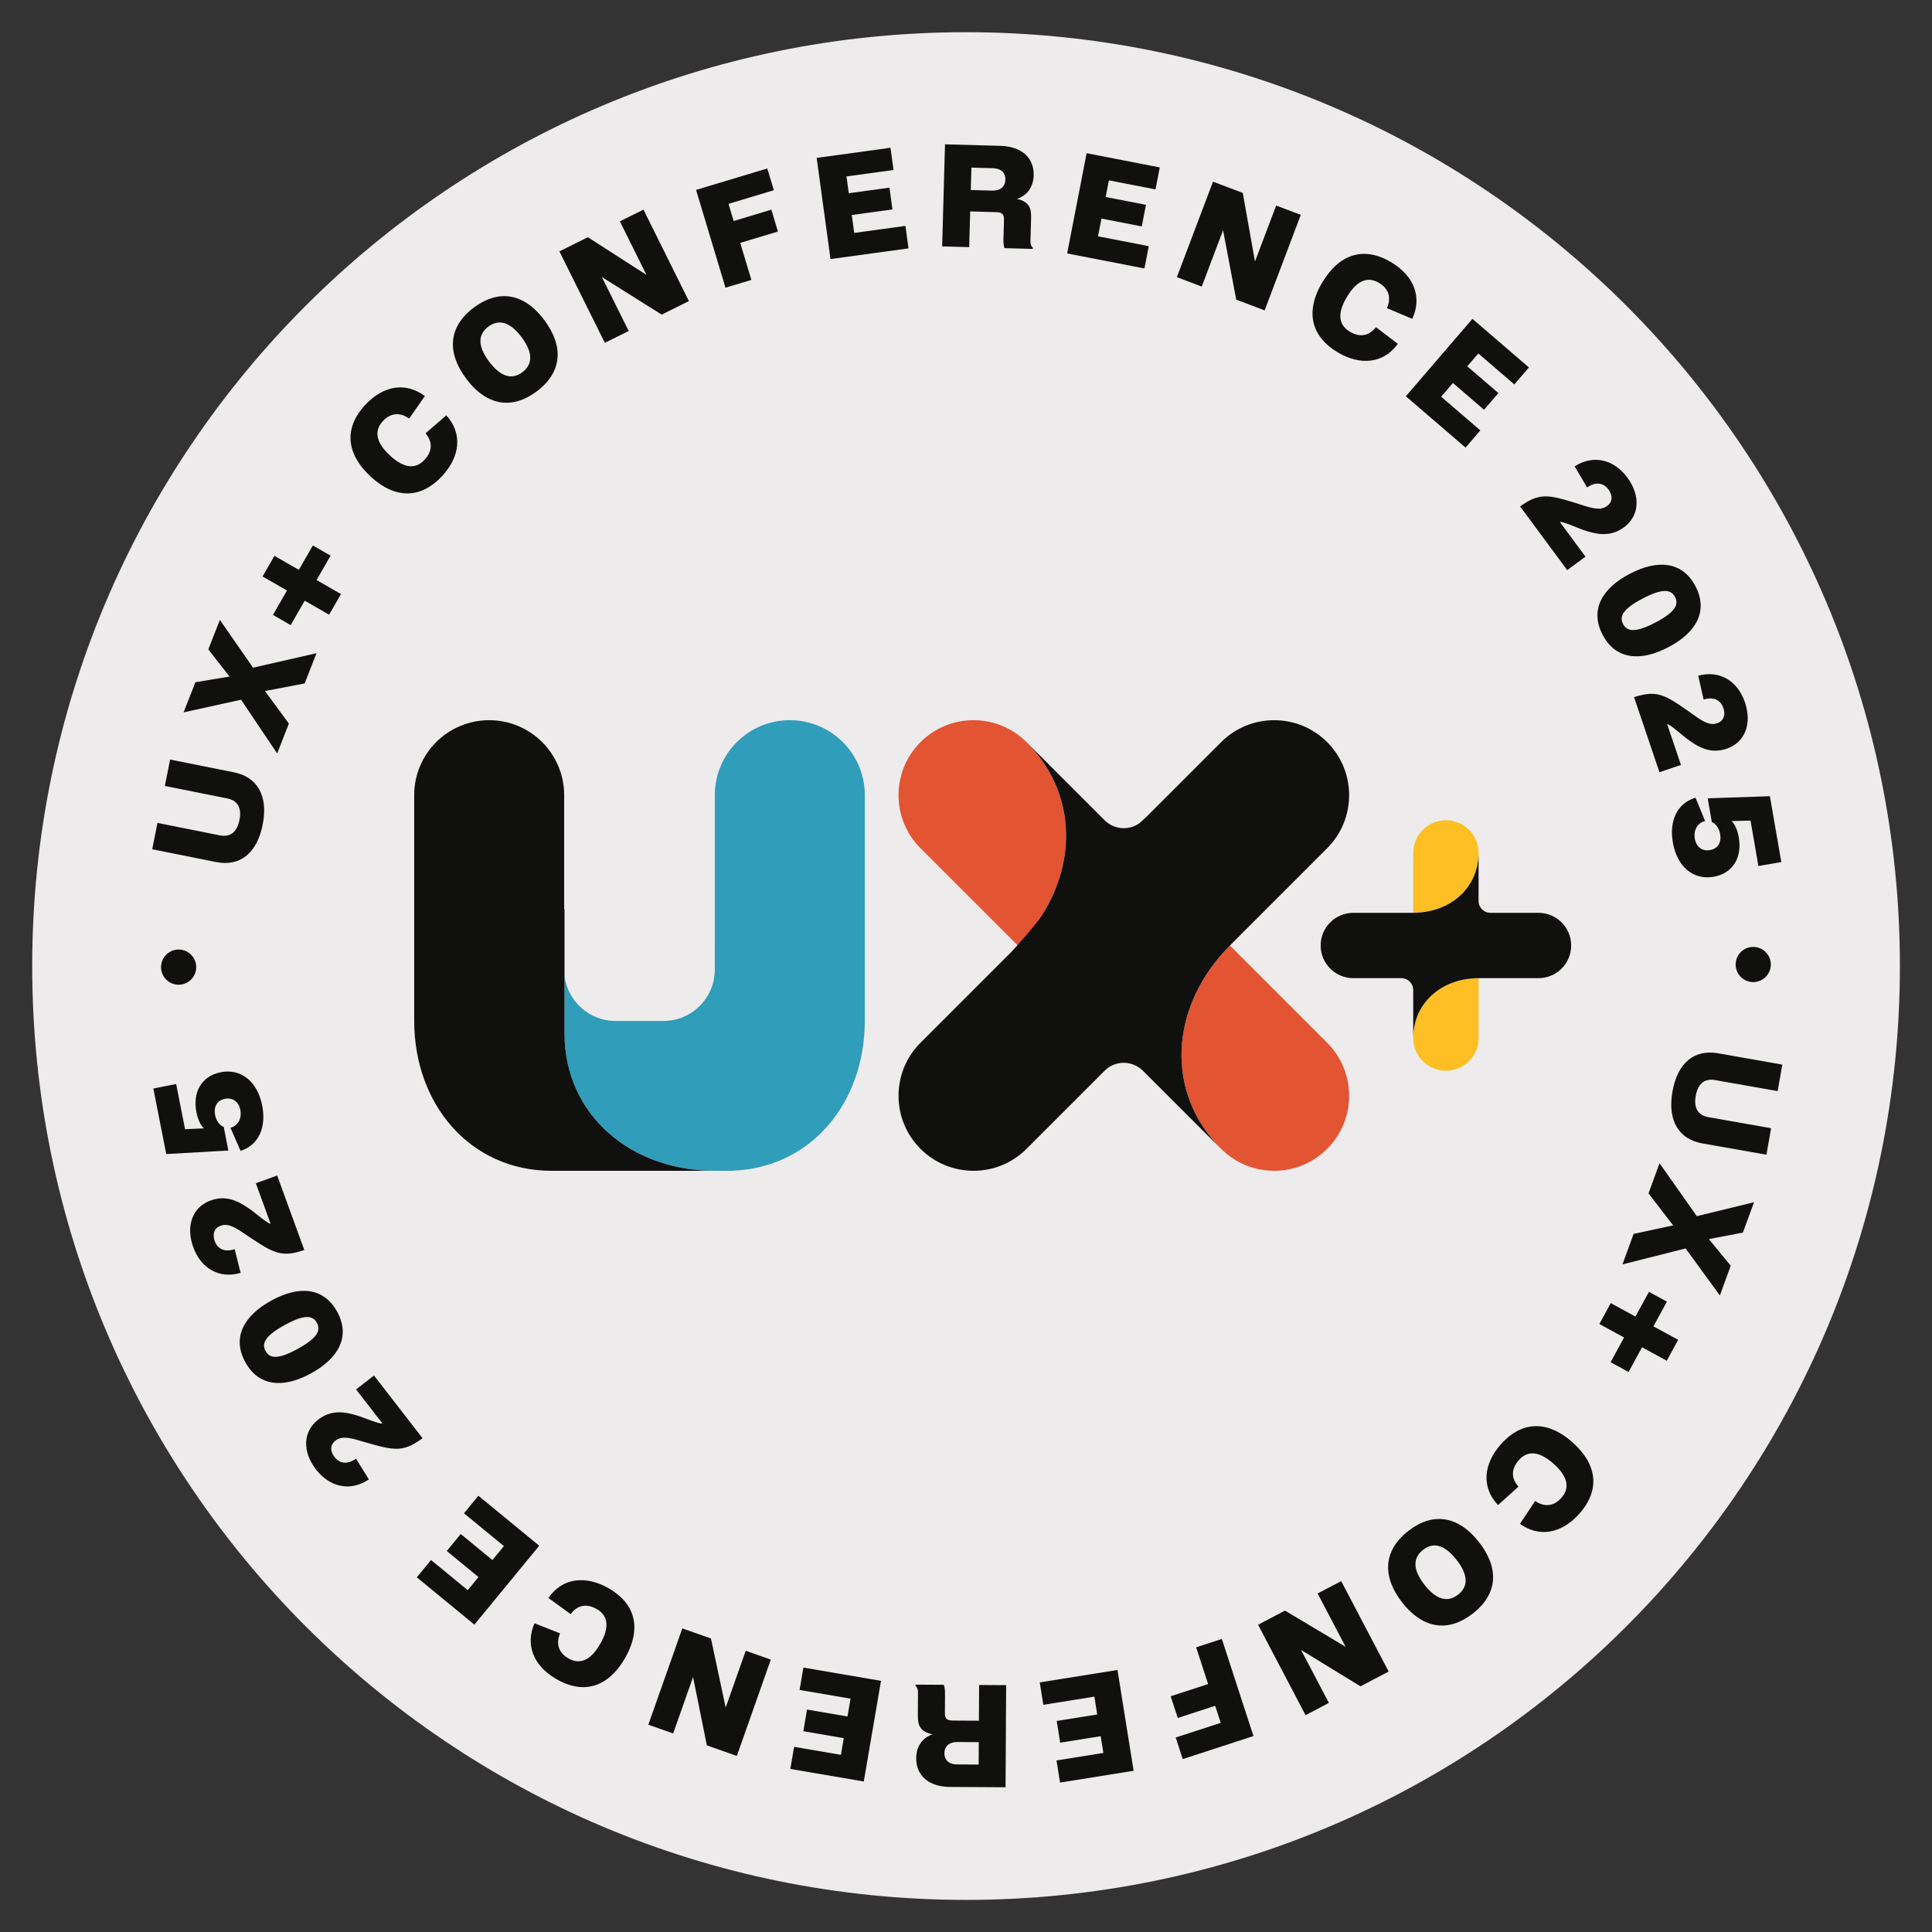 <?xml version="1.0" encoding="UTF-8" standalone="no"?>
<!DOCTYPE svg PUBLIC "-//W3C//DTD SVG 1.1//EN" "http://www.w3.org/Graphics/SVG/1.1/DTD/svg11.dtd">
<svg width="100%" height="100%" viewBox="0 0 5000 5000" version="1.1" xmlns="http://www.w3.org/2000/svg" xmlns:xlink="http://www.w3.org/1999/xlink" xml:space="preserve" xmlns:serif="http://www.serif.com/" style="fill-rule:evenodd;clip-rule:evenodd;stroke-linejoin:round;stroke-miterlimit:2;">
    <rect x="0" y="0" width="5000" height="5000" fill="#333333" stroke="none"/>
    <g transform="matrix(4.028,0,0,4.028,83.333,83.333)">
        <path d="M600.001,1200L599.999,1200C268.629,1200 0,931.371 0,600.001L0,599.999C0,268.629 268.629,0 599.999,0L600.001,0C931.371,0 1200,268.629 1200,599.999L1200,600.001C1200,931.371 931.371,1200 600.001,1200Z" style="fill:rgb(237,235,236);fill-rule:nonzero;"/>
        <path d="M769.507,586.791L769.485,586.813L769.506,586.819C731.914,624.411 726.944,679.266 762.686,716.242L763.881,717.436C782.696,736.25 813.201,736.25 832.017,717.436C850.832,698.62 850.832,668.115 832.017,649.301L769.507,586.791Z" style="fill:rgb(227,84,51);fill-rule:nonzero;"/>
        <path d="M638.867,456.15L638.863,456.146C620.048,437.332 589.543,437.332 570.727,456.146C551.912,474.962 551.912,505.467 570.727,524.282L633.174,586.728C671.159,548.743 675.843,493.131 638.867,456.15Z" style="fill:rgb(227,84,51);fill-rule:nonzero;"/>
        <path d="M929.295,527.302L929.295,527.3C929.295,515.71 919.9,506.315 908.31,506.314C896.719,506.315 887.324,515.71 887.324,527.3L887.324,565.767C910.723,565.767 929.295,550.08 929.295,527.302Z" style="fill:rgb(253,191,35);fill-rule:nonzero;"/>
        <path d="M929.286,607.785C906.008,607.785 887.514,623.313 887.324,645.903L887.324,646.282C887.324,657.872 896.72,667.268 908.31,667.268C919.9,667.268 929.295,657.872 929.295,646.282L929.295,607.777L929.282,607.777L929.286,607.785Z" style="fill:rgb(253,191,35);fill-rule:nonzero;"/>
        <path d="M486.76,442.035C460.151,442.035 438.58,463.606 438.58,490.215L438.58,581.766L438.577,581.766L438.577,602.257C438.577,620.495 423.792,635.28 405.554,635.28C405.504,635.28 394.719,635.282 390.181,635.286C385.643,635.282 374.858,635.28 374.808,635.28C357.835,635.28 343.86,622.473 342.002,605.998L342.002,643.234C342.002,695.532 384.64,731.547 438.36,731.547L449.731,731.547L449.731,731.467C500.338,729.81 534.939,687.835 534.939,635.188L534.939,490.215C534.939,463.606 513.367,442.035 486.76,442.035Z" style="fill:rgb(48,157,186);fill-rule:nonzero;"/>
        <path d="M832.017,456.146C813.201,437.332 782.696,437.332 763.881,456.146L716.285,503.742C716.285,503.742 711.983,507.838 711.068,508.455C704.472,512.902 695.514,512.337 689.503,506.786L638.863,456.146C638.865,456.148 638.866,456.149 638.867,456.15C670.065,487.353 671.605,531.819 648.508,567.77C644.231,574.428 629.177,590.851 629.177,590.851L570.727,649.3C551.912,668.115 551.912,698.62 570.727,717.436C589.543,736.25 620.048,736.25 638.863,717.436L689.508,666.791C696.255,660.567 706.7,660.631 713.363,666.998L763.817,717.401C763.433,717.018 763.061,716.629 762.686,716.242C728.15,680.513 731.625,628.092 765.813,590.681C767.007,589.375 772.796,583.502 772.796,583.502L832.017,524.282C850.832,505.467 850.832,474.962 832.017,456.146Z" style="fill:rgb(16,16,15);fill-rule:nonzero;"/>
        <path d="M967.801,565.805L937.707,565.805L936.882,565.79C936.529,565.79 936.181,565.766 935.841,565.72C932.236,565.226 929.443,562.2 929.295,558.494L929.295,527.3L929.295,527.302C929.295,549.479 911.69,564.934 889.166,565.734C888.556,565.756 885.572,565.805 885.572,565.805L848.819,565.806C837.229,565.805 827.833,575.201 827.833,586.791C827.833,598.381 837.229,607.777 848.819,607.777L880.014,607.777C884.01,607.937 887.208,611.174 887.299,615.188L887.315,646.252C887.315,646.134 887.323,646.02 887.324,645.903C887.509,623.879 905.092,608.567 927.546,607.814C928.123,607.794 931.205,607.777 931.205,607.777L967.801,607.777C979.391,607.777 988.786,598.382 988.786,586.791C988.786,575.201 979.39,565.805 967.801,565.805Z" style="fill:rgb(16,16,15);fill-rule:nonzero;"/>
        <path d="M342.002,643.234L342.002,563.509L341.785,563.441L341.785,490.215C341.785,463.606 320.215,442.035 293.606,442.035C266.998,442.035 245.427,463.606 245.427,490.215L245.427,635.188C245.427,688.909 281.442,731.547 333.74,731.547L438.36,731.547C384.64,731.547 342.002,695.532 342.002,643.234Z" style="fill:rgb(16,16,15);fill-rule:nonzero;"/>
        <path d="M118.14,533.17C133.585,536.255 144.437,527.409 148.051,509.316C151.912,489.988 144.125,478.429 129.651,475.538L88.611,467.341L85.227,484.286L125.295,492.289C131.826,493.594 134.775,498.129 133.171,506.161C131.743,513.31 127.79,517.476 120.553,516.031L80.485,508.027L77.1,524.973L118.14,533.17Z" style="fill:rgb(16,16,15);fill-rule:nonzero;"/>
        <path d="M157.388,463.408L164.919,444.223L149.542,423.298L175.048,418.42L182.677,398.984L141.891,408.306L120.584,377.608L113.152,396.542L126.802,413.985L104.865,417.653L97.269,437.006L134.202,428.879L157.388,463.408Z" style="fill:rgb(16,16,15);fill-rule:nonzero;"/>
        <path d="M182.708,351.991L191.717,336.304L180.322,329.76L171.313,345.447L155.626,336.438L148.007,349.705L163.694,358.714L154.685,374.402L166.079,380.945L175.088,365.258L190.775,374.267L198.395,361L182.708,351.991Z" style="fill:rgb(16,16,15);fill-rule:nonzero;"/>
        <path d="M263.27,285.305C274.879,272.873 276.721,257.846 266.069,246.176L252.71,257.713C257.621,263.53 256.936,269.539 252.022,274.802C245.572,281.709 237.721,279.303 229.696,271.809C220.158,262.903 219.971,255.586 225.315,249.864C230.597,244.206 236.651,244.318 242.198,248.267L252.273,233.785C240.638,225.014 226.167,226.401 214.067,239.36C199.509,254.95 202.431,271.47 217.165,285.229C233.939,300.892 250.371,299.119 263.27,285.305Z" style="fill:rgb(16,16,15);fill-rule:nonzero;"/>
        <path d="M324.101,230.817C341.182,218.041 341.168,201.193 329.039,184.977C315.347,166.671 298.842,165.641 283.779,176.907C266.771,189.629 266.731,206.405 278.806,222.549C292.552,240.927 309.038,242.083 324.101,230.817ZM314.883,218.492C307.388,224.099 300.085,220.345 293.508,211.552C285.692,201.102 286.799,193.867 292.997,189.232C300.565,183.572 307.886,187.199 314.409,195.92C322.333,206.514 321.225,213.749 314.883,218.492Z" style="fill:rgb(16,16,15);fill-rule:nonzero;"/>
        <path d="M367.921,199.583L383.236,191.977L366.021,157.316L404.435,181.448L421.926,172.76L392.741,113.999L377.588,121.525L394.682,155.944L357.033,131.734L338.736,140.822L367.921,199.583Z" style="fill:rgb(16,16,15);fill-rule:nonzero;"/>
        <path d="M445.431,164.151L462.065,159.149L454.911,135.361L479.129,128.077L474.904,114.029L450.686,121.313L447.368,110.281L476.499,101.519L472.3,87.557L426.535,101.321L445.431,164.151Z" style="fill:rgb(16,16,15);fill-rule:nonzero;"/>
        <path d="M512.919,145.76L563.031,138.896L561.053,124.451L528.15,128.958L526.574,117.455L552.7,113.876L550.783,99.877L524.657,103.456L523.179,92.666L553.407,88.526L551.453,74.259L504.015,80.757L512.919,145.76Z" style="fill:rgb(16,16,15);fill-rule:nonzero;"/>
        <path d="M584.646,137.617L602.01,138.103L602.651,115.162L619.655,115.638C624.063,115.761 624.453,117.933 624.369,120.902L624.025,133.227C623.954,135.746 624.266,137.465 624.681,138.737L642.854,139.246L642.876,138.436C641.819,137.596 641.327,135.872 641.368,134.432L641.781,119.678C641.959,113.291 640.908,109.029 632.679,107.089C639.402,104.936 643.252,99.281 643.456,91.994C643.785,80.209 635.063,73.392 622.288,73.035L586.481,72.033L584.646,137.617ZM603.037,101.397L603.439,87.003L617.474,87.396C622.062,87.524 625.415,89.959 625.279,94.817C625.161,99.045 622.199,101.933 616.801,101.782L603.037,101.397Z" style="fill:rgb(16,16,15);fill-rule:nonzero;"/>
        <path d="M664.961,142.154L714.613,151.798L717.393,137.485L684.792,131.154L687.005,119.757L712.892,124.784L715.586,110.913L689.699,105.886L691.775,95.195L721.726,101.012L724.471,86.876L677.47,77.748L664.961,142.154Z" style="fill:rgb(16,16,15);fill-rule:nonzero;"/>
        <path d="M735.448,157.385L751.441,163.438L765.141,127.245L773.578,171.818L791.843,178.732L815.07,117.371L799.246,111.381L785.641,147.322L777.782,103.256L758.675,96.024L735.448,157.385Z" style="fill:rgb(16,16,15);fill-rule:nonzero;"/>
        <path d="M838.526,205.537C853.083,214.336 868.167,213.042 877.393,200.215L863.351,189.519C858.67,195.523 852.649,196.09 846.487,192.366C838.4,187.477 839.136,179.299 844.816,169.902C851.567,158.734 858.688,157.044 865.389,161.094C872.013,165.098 873.151,171.045 870.43,177.287L886.676,184.162C892.862,170.97 888.524,157.095 873.35,147.924C855.096,136.89 839.532,143.152 829.104,160.405C817.232,180.046 822.351,195.76 838.526,205.537Z" style="fill:rgb(16,16,15);fill-rule:nonzero;"/>
        <path d="M882.574,233.919L920.926,266.896L930.432,255.841L905.25,234.189L912.82,225.385L932.815,242.578L942.027,231.864L922.032,214.671L929.132,206.414L952.266,226.306L961.654,215.387L925.35,184.171L882.574,233.919Z" style="fill:rgb(16,16,15);fill-rule:nonzero;"/>
        <path d="M955.961,304.659L986.247,345.618L997.97,336.95L981.49,314.661C983.903,314.443 992.337,318.281 996,319.602C1005.89,323.144 1014.42,324.228 1022.74,318.074C1032.66,310.744 1033.55,297.88 1024.83,286.084C1016.48,274.795 1003.41,271.033 991.021,278.959L999.029,292.514C1004.08,288.894 1009.31,289.164 1012.74,293.795C1015.31,297.269 1015.84,301.467 1011.85,304.41C1009.25,306.336 1006.02,306.818 999.359,304.919C975.199,297.374 969.853,294.835 955.961,304.659Z" style="fill:rgb(16,16,15);fill-rule:nonzero;"/>
        <path d="M1008.99,387.137C1017.36,403.175 1033.28,404.51 1051.15,395.184C1069.03,385.858 1077.04,372.033 1068.67,355.995C1060.3,339.957 1044.38,338.622 1026.51,347.948C1008.63,357.273 1000.62,371.098 1008.99,387.137ZM1022.15,380.267C1019.74,375.639 1021.47,370.779 1034.79,363.826C1048.12,356.873 1053.09,358.237 1055.51,362.865C1057.92,367.493 1056.19,372.353 1042.87,379.306C1029.54,386.258 1024.57,384.895 1022.15,380.267Z" style="fill:rgb(16,16,15);fill-rule:nonzero;"/>
        <path d="M1029.18,427.209L1045.52,475.457L1059.33,470.78L1050.44,444.525C1052.81,445.054 1059.67,451.282 1062.75,453.658C1071.09,460.05 1078.88,463.684 1088.68,460.363C1100.36,456.408 1105.14,444.431 1100.44,430.537C1095.93,417.239 1084.62,409.666 1070.41,413.434L1073.9,428.786C1079.81,426.879 1084.72,428.734 1086.57,434.19C1087.95,438.281 1087.17,442.44 1082.49,444.028C1079.42,445.068 1076.2,444.543 1070.43,440.7C1049.73,426.143 1045.41,422.094 1029.18,427.209Z" style="fill:rgb(16,16,15);fill-rule:nonzero;"/>
        <path d="M1054.12,520.597C1056.83,536.204 1067.2,544.911 1080.32,542.635C1092.65,540.498 1098.72,530.219 1096.49,517.361C1095.66,512.572 1093.87,508.589 1091.83,506.842L1104.03,506.555L1109.08,535.73L1123.8,533.177L1116.47,490.878L1076.51,492.234L1079.16,507.487C1081.61,508.433 1083.84,511.333 1084.52,515.235C1085.44,520.555 1083.04,524.625 1077.99,525.502C1073.02,526.363 1069.16,523.562 1068.22,518.152C1067.34,513.098 1069.52,508.245 1074.83,506.775L1068.68,491.857C1056.94,495.262 1051.69,506.586 1054.12,520.597Z" style="fill:rgb(16,16,15);fill-rule:nonzero;"/>
        <path d="M1083.24,656.06C1067.73,653.323 1057.08,662.411 1053.88,680.58C1050.45,699.99 1058.5,711.371 1073.03,713.936L1114.24,721.209L1117.25,704.192L1077.01,697.091C1070.45,695.934 1067.4,691.466 1068.82,683.401C1070.09,676.221 1073.95,671.967 1081.22,673.25L1121.45,680.35L1124.46,663.333L1083.24,656.06Z" style="fill:rgb(16,16,15);fill-rule:nonzero;"/>
        <path d="M1045.57,726.697L1038.48,746.048L1054.32,766.62L1028.93,772.074L1021.75,791.678L1062.31,781.435L1084.31,811.643L1091.31,792.546L1077.27,775.416L1099.12,771.252L1106.27,751.733L1069.53,760.694L1045.57,726.697Z" style="fill:rgb(16,16,15);fill-rule:nonzero;"/>
        <path d="M1022.78,838.644L1014.13,854.531L1025.67,860.816L1034.33,844.929L1050.21,853.582L1057.53,840.145L1041.64,831.493L1050.3,815.606L1038.76,809.321L1030.1,825.208L1014.22,816.555L1006.9,829.992L1022.78,838.644Z" style="fill:rgb(16,16,15);fill-rule:nonzero;"/>
        <path d="M943.733,907.133C932.404,919.822 930.899,934.886 941.809,946.316L954.907,934.483C949.867,928.776 950.418,922.753 955.213,917.382C961.507,910.333 969.409,912.563 977.6,919.875C987.335,928.566 987.685,935.877 982.471,941.718C977.316,947.491 971.262,947.516 965.627,943.692L955.879,958.394C967.707,966.903 982.143,965.193 993.951,951.967C1008.16,936.056 1004.87,919.606 989.828,906.179C972.708,890.895 956.32,893.034 943.733,907.133Z" style="fill:rgb(16,16,15);fill-rule:nonzero;"/>
        <path d="M884.15,962.959C867.359,976.113 867.75,992.957 880.239,1008.9C894.337,1026.89 910.861,1027.55 925.668,1015.95C942.387,1002.85 942.052,986.08 929.619,970.21C915.465,952.144 898.957,951.358 884.15,962.959ZM893.641,975.073C901.009,969.301 908.394,972.89 915.166,981.533C923.214,991.806 922.269,999.063 916.176,1003.84C908.738,1009.67 901.337,1006.2 894.621,997.63C886.461,987.215 887.407,979.958 893.641,975.073Z" style="fill:rgb(16,16,15);fill-rule:nonzero;"/>
        <path d="M841.021,995.177L825.881,1003.13L843.871,1037.39L804.924,1014.13L787.632,1023.21L818.131,1081.3L833.112,1073.43L815.248,1039.41L853.432,1062.77L871.52,1053.27L841.021,995.177Z" style="fill:rgb(16,16,15);fill-rule:nonzero;"/>
        <path d="M764.347,1032.34L747.831,1037.71L755.523,1061.33L731.476,1069.16L736.018,1083.11L760.065,1075.28L763.632,1086.24L734.707,1095.66L739.222,1109.52L784.663,1094.72L764.347,1032.34Z" style="fill:rgb(16,16,15);fill-rule:nonzero;"/>
        <path d="M697.294,1052.26L647.35,1060.25L649.654,1074.65L682.447,1069.4L684.282,1080.86L658.244,1085.03L660.477,1098.98L686.516,1094.82L688.237,1105.57L658.111,1110.39L660.387,1124.61L707.665,1117.04L697.294,1052.26Z" style="fill:rgb(16,16,15);fill-rule:nonzero;"/>
        <path d="M625.76,1062.02L608.39,1061.92L608.256,1084.87L591.247,1084.77C586.837,1084.74 586.399,1082.58 586.417,1079.61L586.488,1067.28C586.503,1064.76 586.153,1063.05 585.71,1061.79L567.531,1061.68L567.526,1062.49C568.601,1063.31 569.131,1065.02 569.123,1066.46L569.037,1081.22C569,1087.61 570.145,1091.85 578.415,1093.6C571.742,1095.9 568.018,1101.64 567.976,1108.93C567.907,1120.72 576.779,1127.34 589.559,1127.42L625.378,1127.63L625.76,1062.02ZM608.176,1098.64L608.093,1113.04L594.053,1112.95C589.463,1112.93 586.056,1110.57 586.085,1105.71C586.109,1101.48 589.007,1098.52 594.407,1098.56L608.176,1098.64Z" style="fill:rgb(16,16,15);fill-rule:nonzero;"/>
        <path d="M545.354,1059.26L495.497,1050.73L493.04,1065.1L525.774,1070.7L523.817,1082.14L497.825,1077.7L495.443,1091.62L521.435,1096.07L519.599,1106.8L489.526,1101.66L487.098,1115.85L534.293,1123.93L545.354,1059.26Z" style="fill:rgb(16,16,15);fill-rule:nonzero;"/>
        <path d="M474.557,1045.62L458.431,1039.93L445.554,1076.43L436.11,1032.06L417.692,1025.56L395.862,1087.43L411.817,1093.06L424.605,1056.82L433.46,1100.7L452.726,1107.5L474.557,1045.62Z" style="fill:rgb(16,16,15);fill-rule:nonzero;"/>
        <path d="M370.406,999.803C355.654,991.334 340.603,992.967 331.668,1006L345.947,1016.38C350.492,1010.27 356.499,1009.57 362.743,1013.15C370.939,1017.86 370.386,1026.05 364.919,1035.57C358.422,1046.89 351.341,1048.74 344.55,1044.84C337.838,1040.99 336.566,1035.07 339.146,1028.76L322.749,1022.26C316.862,1035.59 321.511,1049.36 336.888,1058.19C355.386,1068.81 370.804,1062.19 380.842,1044.71C392.268,1024.81 386.796,1009.21 370.406,999.803Z" style="fill:rgb(16,16,15);fill-rule:nonzero;"/>
        <path d="M325.756,972.443L286.674,940.335L277.419,951.601L303.08,972.683L295.71,981.654L275.334,964.914L266.364,975.832L286.74,992.572L279.827,1000.99L256.252,981.619L247.111,992.745L284.108,1023.14L325.756,972.443Z" style="fill:rgb(16,16,15);fill-rule:nonzero;"/>
        <path d="M250.795,903.356L219.6,863.084L208.073,872.013L225.049,893.927C222.641,894.199 214.123,890.551 210.431,889.312C200.46,885.993 191.913,885.1 183.731,891.438C173.983,898.989 173.374,911.87 182.357,923.468C190.955,934.567 204.115,938.035 216.319,929.834L208.01,916.461C203.045,920.193 197.804,920.041 194.277,915.487C191.631,912.072 191.008,907.887 194.921,904.856C197.483,902.872 200.696,902.317 207.402,904.067C231.724,911.069 237.127,913.488 250.795,903.356Z" style="fill:rgb(16,16,15);fill-rule:nonzero;"/>
        <path d="M195.915,822.058C187.189,806.211 171.24,805.234 153.58,814.958C135.92,824.682 128.219,838.684 136.945,854.53C145.671,870.377 161.62,871.354 179.28,861.63C196.94,851.906 204.641,837.904 195.915,822.058ZM182.907,829.221C185.425,833.793 183.807,838.691 170.641,845.941C157.475,853.191 152.471,851.94 149.953,847.367C147.435,842.795 149.053,837.897 162.219,830.647C175.385,823.397 180.389,824.648 182.907,829.221Z" style="fill:rgb(16,16,15);fill-rule:nonzero;"/>
        <path d="M174.823,782.445L157.397,734.578L143.696,739.566L153.179,765.614C150.803,765.138 143.804,759.066 140.666,756.76C132.182,750.559 124.315,747.101 114.589,750.642C103.003,754.86 98.494,766.942 103.513,780.727C108.316,793.92 119.791,801.235 133.915,797.147L130.08,781.878C124.214,783.917 119.269,782.174 117.298,776.761C115.82,772.702 116.503,768.527 121.154,766.833C124.199,765.725 127.428,766.177 133.281,769.889C154.309,783.975 158.717,787.926 174.823,782.445Z" style="fill:rgb(16,16,15);fill-rule:nonzero;"/>
        <path d="M147.784,689.669C144.725,674.127 134.161,665.658 121.091,668.23C108.817,670.645 102.978,681.059 105.498,693.863C106.436,698.632 108.312,702.574 110.39,704.275L98.209,704.837L92.492,675.784L77.833,678.669L86.123,720.791L126.037,718.531L123.048,703.343C120.58,702.453 118.277,699.604 117.512,695.718C116.469,690.42 118.776,686.297 123.81,685.306C128.755,684.333 132.683,687.046 133.743,692.432C134.733,697.466 132.671,702.366 127.388,703.956L133.874,718.732C145.534,715.061 150.529,703.622 147.784,689.669Z" style="fill:rgb(16,16,15);fill-rule:nonzero;"/>
        <path d="M1104.05,610.17C1097.88,609.222 1093.65,603.453 1094.6,597.286C1095.55,591.119 1101.32,586.889 1107.48,587.838C1113.65,588.786 1117.88,594.554 1116.93,600.721C1115.98,606.888 1110.21,611.119 1104.05,610.17Z" style="fill:rgb(16,16,15);fill-rule:nonzero;"/>
        <path d="M92.365,611.86C86.198,610.912 81.968,605.143 82.916,598.976C83.865,592.809 89.633,588.579 95.8,589.527C101.968,590.476 106.198,596.244 105.25,602.411C104.301,608.578 98.532,612.809 92.365,611.86Z" style="fill:rgb(16,16,15);fill-rule:nonzero;"/>
    </g>
</svg>
